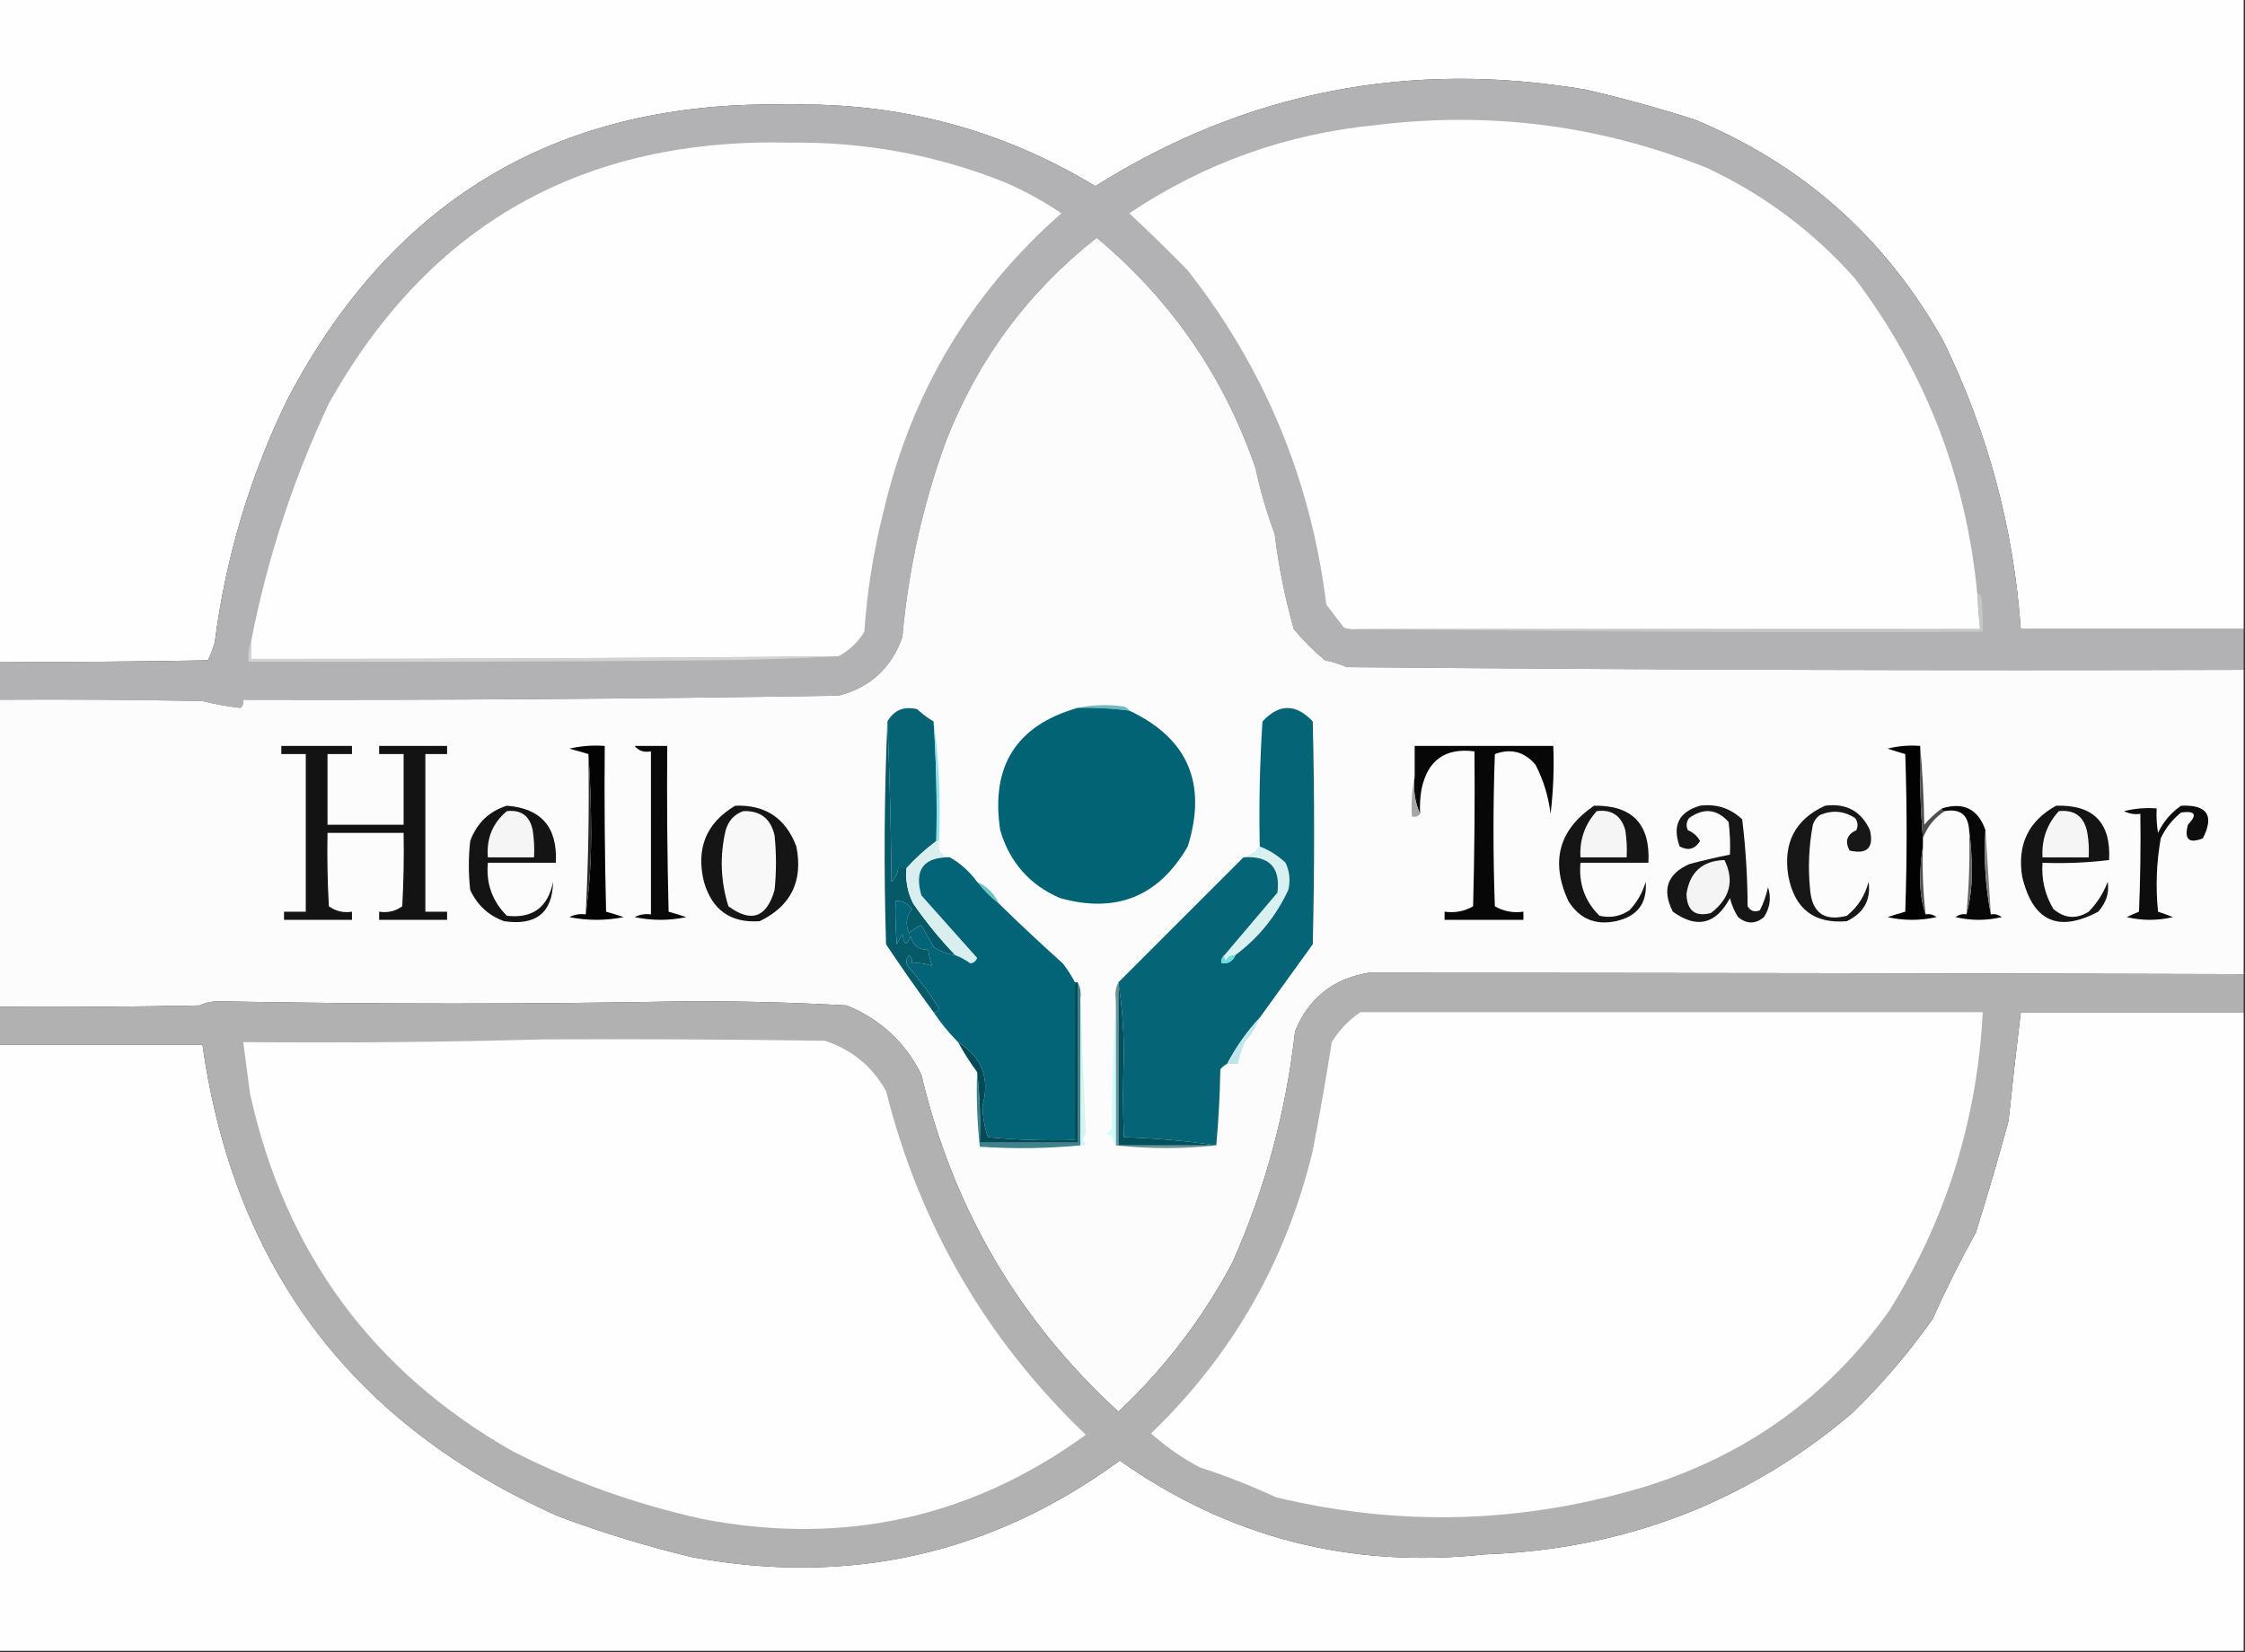 <?xml version="1.0" encoding="UTF-8"?>
<!DOCTYPE svg PUBLIC "-//W3C//DTD SVG 1.1//EN" "http://www.w3.org/Graphics/SVG/1.1/DTD/svg11.dtd">
<svg xmlns="http://www.w3.org/2000/svg" version="1.1" width="826px" height="608px" style="shape-rendering:geometricPrecision; text-rendering:geometricPrecision; image-rendering:optimizeQuality; fill-rule:evenodd; clip-rule:evenodd" xmlns:xlink="http://www.w3.org/1999/xlink">
<rect width="100%" height="100%" fill="#333333" stroke="none"/>
<g><path style="opacity:1" fill="#fefefe" d="M -0.5,-0.5 C 274.833,-0.5 550.167,-0.5 825.5,-0.5C 825.5,76.833 825.5,154.167 825.5,231.5C 798.167,231.5 770.833,231.5 743.5,231.5C 740.871,194.318 731.371,158.985 715,125.5C 693.882,87.711 663.382,60.544 623.5,44C 610.279,39.768 596.946,36.101 583.5,33C 518.432,21.948 458.265,33.781 403,68.5C 368.574,47.682 331.074,37.682 290.5,38.5C 206.433,36.596 144.933,72.596 106,146.5C 92.064,174.889 83.064,204.889 79,236.5C 78.358,238.762 77.525,240.929 76.5,243C 50.836,243.5 25.169,243.667 -0.5,243.5C -0.5,162.167 -0.5,80.833 -0.5,-0.5 Z"/></g>
<g><path style="opacity:1" fill="#b2b1b3" d="M 825.5,231.5 C 825.5,236.5 825.5,241.5 825.5,246.5C 715.498,246.833 605.498,246.5 495.5,245.5C 492.938,244.359 490.272,243.526 487.5,243C 483.291,239.491 479.457,235.658 476,231.5C 472.774,220.046 470.441,208.38 469,196.5C 466.055,188.668 463.722,180.668 462,172.5C 450.456,138.762 430.956,110.429 403.5,87.5C 378.204,107.405 359.704,132.405 348,162.5C 339.533,185.713 334.199,209.713 332,234.5C 327.956,245.88 320.123,253.046 308.5,256C 235.505,257.193 162.505,257.693 89.5,257.5C 89.719,258.675 89.386,259.675 88.5,260.5C 83.704,259.996 79.038,259.162 74.5,258C 49.502,257.5 24.502,257.333 -0.5,257.5C -0.5,252.833 -0.5,248.167 -0.5,243.5C 25.169,243.667 50.836,243.5 76.5,243C 77.525,240.929 78.358,238.762 79,236.5C 83.064,204.889 92.064,174.889 106,146.5C 144.933,72.596 206.433,36.596 290.5,38.5C 331.074,37.682 368.574,47.682 403,68.5C 458.265,33.781 518.432,21.948 583.5,33C 596.946,36.101 610.279,39.768 623.5,44C 663.382,60.544 693.882,87.711 715,125.5C 731.371,158.985 740.871,194.318 743.5,231.5C 770.833,231.5 798.167,231.5 825.5,231.5 Z"/></g>
<g><path style="opacity:1" fill="#fefefe" d="M 308.5,241.5 C 236.502,242.187 164.502,242.52 92.5,242.5C 92.5,240.167 92.5,237.833 92.5,235.5C 98.443,205.219 107.943,176.219 121,148.5C 157.875,82.559 214.542,50.559 291,52.5C 318.154,52.165 344.32,56.999 369.5,67C 376.89,70.18 383.89,74.014 390.5,78.5C 357.085,107.863 335.252,144.53 325,188.5C 321.368,202.957 319.035,217.624 318,232.5C 315.621,236.38 312.454,239.38 308.5,241.5 Z"/></g>
<g><path style="opacity:1" fill="#fefefe" d="M 727.5,218.5 C 727.739,222.842 728.073,227.176 728.5,231.5C 652.167,231.5 575.833,231.5 499.5,231.5C 497.801,231.66 496.134,231.494 494.5,231C 492.333,228.167 490.167,225.333 488,222.5C 482.302,176.58 465.302,135.58 437,99.5C 429.986,92.319 422.819,85.319 415.5,78.5C 443.032,60.043 473.365,49.21 506.5,46C 548.744,40.863 589.411,46.196 628.5,62C 649.351,71.902 667.351,85.402 682.5,102.5C 708.383,136.796 723.383,175.462 727.5,218.5 Z"/></g>
<g><path style="opacity:1" fill="#fcfcfc" d="M 825.5,246.5 C 825.5,283.833 825.5,321.167 825.5,358.5C 718.166,358.179 610.832,358.013 503.5,358C 490.492,360.179 481.492,367.345 476.5,379.5C 473.189,409.054 465.523,437.387 453.5,464.5C 442.544,485.127 428.544,503.46 411.5,519.5C 374.715,485.805 350.548,444.471 339,395.5C 333.128,383.635 323.962,375.135 311.5,370C 291.528,368.885 271.528,368.385 251.5,368.5C 194.66,369.563 137.827,369.563 81,368.5C 78.3,368.391 75.8,368.891 73.5,370C 48.836,370.5 24.169,370.667 -0.5,370.5C -0.5,332.833 -0.5,295.167 -0.5,257.5C 24.502,257.333 49.502,257.5 74.5,258C 79.038,259.162 83.704,259.996 88.5,260.5C 89.386,259.675 89.719,258.675 89.5,257.5C 162.505,257.693 235.505,257.193 308.5,256C 320.123,253.046 327.956,245.88 332,234.5C 334.199,209.713 339.533,185.713 348,162.5C 359.704,132.405 378.204,107.405 403.5,87.5C 430.956,110.429 450.456,138.762 462,172.5C 463.722,180.668 466.055,188.668 469,196.5C 470.441,208.38 472.774,220.046 476,231.5C 479.457,235.658 483.291,239.491 487.5,243C 490.272,243.526 492.938,244.359 495.5,245.5C 605.498,246.5 715.498,246.833 825.5,246.5 Z"/></g>
<g><path style="opacity:1" fill="#c5c6c6" d="M 727.5,218.5 C 728.117,218.611 728.617,218.944 729,219.5C 729.499,223.821 729.666,228.154 729.5,232.5C 652.665,232.833 575.998,232.499 499.5,231.5C 575.833,231.5 652.167,231.5 728.5,231.5C 728.073,227.176 727.739,222.842 727.5,218.5 Z"/></g>
<g><path style="opacity:1" fill="#d2d1d3" d="M 92.5,235.5 C 92.5,237.833 92.5,240.167 92.5,242.5C 164.502,242.52 236.502,242.187 308.5,241.5C 293.672,242.331 278.672,242.831 263.5,243C 206.168,243.5 148.834,243.667 91.5,243.5C 91.194,240.615 91.527,237.948 92.5,235.5 Z"/></g>
<g><path style="opacity:1" fill="#72b9bd" d="M 396.5,260.5 C 401.985,259.348 407.651,259.182 413.5,260C 414.416,260.278 415.082,260.778 415.5,261.5C 409.203,260.68 402.869,260.347 396.5,260.5 Z"/></g>
<g><path style="opacity:1" fill="#026375" d="M 396.5,260.5 C 402.869,260.347 409.203,260.68 415.5,261.5C 437.079,271.682 444.246,288.349 437,311.5C 426.351,329.926 410.684,336.259 390,330.5C 378.776,325.608 371.443,317.275 368,305.5C 364.431,281.93 373.931,266.93 396.5,260.5 Z"/></g>
<g><path style="opacity:1" fill="#056374" d="M 343.5,265.5 C 344.483,280.088 344.816,294.755 344.5,309.5C 340.561,312.435 336.894,315.768 333.5,319.5C 332.5,319.5 331.5,319.5 330.5,319.5C 330.271,321.433 329.438,323.1 328,324.5C 327.832,304.662 327.332,284.996 326.5,265.5C 328.959,261.276 332.626,259.776 337.5,261C 339.351,262.752 341.351,264.252 343.5,265.5 Z"/></g>
<g><path style="opacity:1" fill="#89e2ee" d="M 343.5,265.5 C 345.483,279.795 346.15,294.462 345.5,309.5C 345.167,309.5 344.833,309.5 344.5,309.5C 344.816,294.755 344.483,280.088 343.5,265.5 Z"/></g>
<g><path style="opacity:1" fill="#030303" d="M 215.5,336.5 C 216.832,327.023 217.499,317.19 217.5,307C 217.5,296.994 217.166,287.161 216.5,277.5C 214.302,276.835 211.969,276.168 209.5,275.5C 213.783,274.508 218.116,274.174 222.5,274.5C 222.333,294.836 222.5,315.169 223,335.5C 225.147,336.113 227.314,336.779 229.5,337.5C 222.833,338.833 216.167,338.833 209.5,337.5C 211.396,336.534 213.396,336.201 215.5,336.5 Z"/></g>
<g><path style="opacity:1" fill="#090909" d="M 233.5,274.5 C 237.5,274.5 241.5,274.5 245.5,274.5C 245.333,294.836 245.5,315.169 246,335.5C 248.147,336.113 250.314,336.779 252.5,337.5C 246.167,338.833 239.833,338.833 233.5,337.5C 235.396,336.534 237.396,336.201 239.5,336.5C 239.5,316.5 239.5,296.5 239.5,276.5C 236.918,276.975 234.918,276.308 233.5,274.5 Z"/></g>
<g><path style="opacity:1" fill="#070707" d="M 522.5,299.5 C 520.564,295.285 519.897,290.619 520.5,285.5C 520.5,281.833 520.5,278.167 520.5,274.5C 537.5,274.5 554.5,274.5 571.5,274.5C 571.831,282.86 571.498,291.193 570.5,299.5C 569.733,293.156 567.9,287.156 565,281.5C 560.951,276.641 555.951,275.308 550,277.5C 549.333,296.167 549.333,314.833 550,333.5C 553.149,335.362 556.649,336.029 560.5,335.5C 560.5,336.5 560.5,337.5 560.5,338.5C 550.833,338.5 541.167,338.5 531.5,338.5C 531.5,337.5 531.5,336.5 531.5,335.5C 535.351,336.029 538.851,335.362 542,333.5C 542.5,314.503 542.667,295.503 542.5,276.5C 531.715,275.11 525.215,279.777 523,290.5C 522.502,293.482 522.335,296.482 522.5,299.5 Z"/></g>
<g><path style="opacity:1" fill="#020202" d="M 706.5,274.5 C 706.232,285.871 706.566,297.205 707.5,308.5C 707.5,309.5 707.5,310.5 707.5,311.5C 706.834,315.486 706.501,319.653 706.5,324C 706.509,328.557 707.175,332.724 708.5,336.5C 709.978,336.238 711.311,336.571 712.5,337.5C 706.5,338.833 700.5,338.833 694.5,337.5C 696.686,336.779 698.853,336.113 701,335.5C 701.667,316.167 701.667,296.833 701,277.5C 698.853,276.887 696.686,276.221 694.5,275.5C 698.445,274.509 702.445,274.176 706.5,274.5 Z"/></g>
<g><path style="opacity:1" fill="#131313" d="M 103.5,274.5 C 112.167,274.5 120.833,274.5 129.5,274.5C 129.5,275.5 129.5,276.5 129.5,277.5C 126.5,277.5 123.5,277.5 120.5,277.5C 120.5,286.167 120.5,294.833 120.5,303.5C 129.833,303.5 139.167,303.5 148.5,303.5C 148.5,294.833 148.5,286.167 148.5,277.5C 145.5,277.5 142.5,277.5 139.5,277.5C 139.5,276.5 139.5,275.5 139.5,274.5C 147.833,274.5 156.167,274.5 164.5,274.5C 164.5,275.5 164.5,276.5 164.5,277.5C 161.833,277.5 159.167,277.5 156.5,277.5C 156.5,296.833 156.5,316.167 156.5,335.5C 159.167,335.5 161.833,335.5 164.5,335.5C 164.5,336.5 164.5,337.5 164.5,338.5C 156.167,338.5 147.833,338.5 139.5,338.5C 139.5,337.5 139.5,336.5 139.5,335.5C 142.711,335.988 145.544,335.321 148,333.5C 148.5,324.506 148.666,315.506 148.5,306.5C 139.167,306.5 129.833,306.5 120.5,306.5C 120.334,315.506 120.5,324.506 121,333.5C 123.456,335.321 126.289,335.988 129.5,335.5C 129.5,336.5 129.5,337.5 129.5,338.5C 121.167,338.5 112.833,338.5 104.5,338.5C 104.5,337.5 104.5,336.5 104.5,335.5C 107.167,335.5 109.833,335.5 112.5,335.5C 112.5,316.167 112.5,296.833 112.5,277.5C 109.5,277.5 106.5,277.5 103.5,277.5C 103.5,276.5 103.5,275.5 103.5,274.5 Z"/></g>
<g><path style="opacity:1" fill="#292929" d="M 216.5,277.5 C 217.166,287.161 217.5,296.994 217.5,307C 217.499,317.19 216.832,327.023 215.5,336.5C 216.487,316.909 216.821,297.243 216.5,277.5 Z"/></g>
<g><path style="opacity:1" fill="#4f4f4f" d="M 706.5,274.5 C 707.33,283.991 707.83,293.658 708,303.5C 709.966,301.18 712.133,299.18 714.5,297.5C 714.5,298.167 714.833,298.5 715.5,298.5C 711.696,300.966 709.029,304.299 707.5,308.5C 706.566,297.205 706.232,285.871 706.5,274.5 Z"/></g>
<g><path style="opacity:1" fill="#a6a6a6" d="M 520.5,285.5 C 519.897,290.619 520.564,295.285 522.5,299.5C 521.791,300.404 520.791,300.737 519.5,300.5C 519.179,295.305 519.513,290.305 520.5,285.5 Z"/></g>
<g><path style="opacity:1" fill="#0d0d0d" d="M 802.5,296.5 C 812.114,296.093 814.781,300.093 810.5,308.5C 805.383,310.552 803.55,308.885 805,303.5C 808.553,299.775 807.719,298.275 802.5,299C 799.269,301.567 796.769,304.734 795,308.5C 793.42,317.424 793.087,326.424 794,335.5C 795.825,336.103 797.659,336.77 799.5,337.5C 793.833,338.833 788.167,338.833 782.5,337.5C 783.991,336.756 785.491,336.09 787,335.5C 787.5,323.505 787.667,311.505 787.5,299.5C 785.396,299.799 783.396,299.466 781.5,298.5C 785.445,297.509 789.445,297.176 793.5,297.5C 793.335,300.518 793.502,303.518 794,306.5C 795.978,302.362 798.811,299.029 802.5,296.5 Z"/></g>
<g><path style="opacity:1" fill="#141414" d="M 186.5,296.5 C 199.202,297.499 205.202,304.499 204.5,317.5C 196.167,317.5 187.833,317.5 179.5,317.5C 178.791,325.167 181.124,331.667 186.5,337C 195.919,338.096 201.585,333.929 203.5,324.5C 203.245,335.891 197.245,340.725 185.5,339C 179.786,336.957 175.619,333.123 173,327.5C 172.333,321.5 172.333,315.5 173,309.5C 175.476,302.853 179.976,298.52 186.5,296.5 Z"/></g>
<g><path style="opacity:1" fill="#f5f5f5" d="M 186.5,298.5 C 191.756,297.915 194.923,300.248 196,305.5C 196.498,308.817 196.665,312.15 196.5,315.5C 190.833,315.5 185.167,315.5 179.5,315.5C 178.938,308.493 181.271,302.827 186.5,298.5 Z"/></g>
<g><path style="opacity:1" fill="#171717" d="M 671.5,296.5 C 679.3,295.498 684.8,298.498 688,305.5C 689.5,312 687,314.5 680.5,313C 678.712,309.594 679.545,307.094 683,305.5C 683.72,303.888 683.554,302.388 682.5,301C 678.292,298.35 673.959,298.017 669.5,300C 668.299,300.903 667.465,302.069 667,303.5C 665.512,311.445 665.178,319.445 666,327.5C 666.764,335.966 671.264,339.132 679.5,337C 683.539,333.765 686.206,329.598 687.5,324.5C 688.433,331.122 685.767,335.956 679.5,339C 667.507,340.027 660.34,334.527 658,322.5C 655.971,310.218 660.471,301.552 671.5,296.5 Z"/></g>
<g><path style="opacity:1" fill="#161616" d="M 625.5,296.5 C 631.465,295.734 636.632,297.401 641,301.5C 642.287,312.069 642.954,322.735 643,333.5C 644.067,335.283 645.567,335.783 647.5,335C 648.867,332.328 649.867,329.495 650.5,326.5C 651.749,330.351 651.249,334.018 649,337.5C 645.87,340.122 642.703,340.122 639.5,337.5C 638.132,335.363 637.132,333.03 636.5,330.5C 631.306,340.195 624.306,341.861 615.5,335.5C 611.387,327.489 613.387,321.656 621.5,318C 626.478,316.672 631.478,315.505 636.5,314.5C 636.666,310.486 636.499,306.486 636,302.5C 631.731,297.703 626.897,297.203 621.5,301C 620.446,302.388 620.28,303.888 621,305.5C 622.972,306.305 624.472,307.639 625.5,309.5C 623.643,312.506 621.143,313.172 618,311.5C 615.191,303.784 617.691,298.784 625.5,296.5 Z"/></g>
<g><path style="opacity:1" fill="#070707" d="M 730.5,305.5 C 729.858,316.221 730.525,326.554 732.5,336.5C 733.978,336.238 735.311,336.571 736.5,337.5C 730.833,338.833 725.167,338.833 719.5,337.5C 720.689,336.571 722.022,336.238 723.5,336.5C 724.828,331.712 725.495,326.546 725.5,321C 725.499,315.656 725.166,310.489 724.5,305.5C 724.144,299.814 721.144,297.481 715.5,298.5C 714.833,298.5 714.5,298.167 714.5,297.5C 722.453,295.035 727.786,297.702 730.5,305.5 Z"/></g>
<g><path style="opacity:1" fill="#141414" d="M 756.5,296.5 C 770.239,296.073 776.739,302.74 776,316.5C 767.919,317.482 759.752,317.816 751.5,317.5C 751.06,323.645 752.394,329.312 755.5,334.5C 759.578,338.012 763.912,338.346 768.5,335.5C 771.586,332.332 773.919,328.665 775.5,324.5C 776.095,328.556 774.929,332.223 772,335.5C 757.204,343.335 747.87,339.002 744,322.5C 742.165,310.792 746.332,302.125 756.5,296.5 Z"/></g>
<g><path style="opacity:1" fill="#f5f5f5" d="M 757.5,298.5 C 763.404,297.894 766.904,300.561 768,306.5C 768.498,309.482 768.665,312.482 768.5,315.5C 762.833,315.5 757.167,315.5 751.5,315.5C 751.129,308.945 753.129,303.278 757.5,298.5 Z"/></g>
<g><path style="opacity:1" fill="#151515" d="M 270.5,296.5 C 281.587,296.082 289.087,301.082 293,311.5C 295.538,324.254 291.038,333.421 279.5,339C 268.838,339.741 262.005,334.907 259,324.5C 256.01,312.169 259.843,302.836 270.5,296.5 Z"/></g>
<g><path style="opacity:1" fill="#f8f8f8" d="M 273.5,298.5 C 279.787,298.281 283.621,301.281 285,307.5C 285.667,314.167 285.667,320.833 285,327.5C 282.064,337.7 276.398,339.7 268,333.5C 265.111,324.277 264.778,314.943 267,305.5C 268.045,301.96 270.212,299.626 273.5,298.5 Z"/></g>
<g><path style="opacity:1" fill="#151515" d="M 586.5,296.5 C 600.585,296.292 607.251,303.292 606.5,317.5C 598.167,317.5 589.833,317.5 581.5,317.5C 580.793,325.208 583.127,331.708 588.5,337C 592.452,337.912 596.119,337.245 599.5,335C 602.338,331.997 604.338,328.497 605.5,324.5C 606.109,332.408 602.443,337.242 594.5,339C 586.895,340.578 581.062,338.078 577,331.5C 570.373,316.995 573.54,305.328 586.5,296.5 Z"/></g>
<g><path style="opacity:1" fill="#f5f5f5" d="M 587.5,298.5 C 592.963,297.784 596.463,300.117 598,305.5C 598.498,308.817 598.665,312.15 598.5,315.5C 592.833,315.5 587.167,315.5 581.5,315.5C 581.129,308.945 583.129,303.278 587.5,298.5 Z"/></g>
<g><path style="opacity:1" fill="#636363" d="M 724.5,305.5 C 725.166,310.489 725.499,315.656 725.5,321C 725.495,326.546 724.828,331.712 723.5,336.5C 724.475,326.249 724.808,315.915 724.5,305.5 Z"/></g>
<g><path style="opacity:1" fill="#808080" d="M 730.5,305.5 C 731.189,315.735 731.855,326.068 732.5,336.5C 730.525,326.554 729.858,316.221 730.5,305.5 Z"/></g>
<g><path style="opacity:1" fill="#f4f4f4" d="M 634.5,316.5 C 638.187,324.093 636.521,330.593 629.5,336C 623.704,337.482 620.704,335.149 620.5,329C 621.725,320.899 626.392,316.732 634.5,316.5 Z"/></g>
<g><path style="opacity:1" fill="#515151" d="M 707.5,311.5 C 707.198,319.918 707.531,328.252 708.5,336.5C 707.175,332.724 706.509,328.557 706.5,324C 706.501,319.653 706.834,315.486 707.5,311.5 Z"/></g>
<g><path style="opacity:1" fill="#6ec3c5" d="M 359.5,324.5 C 363.167,326.167 365.833,328.833 367.5,332.5C 364.5,330.167 361.833,327.5 359.5,324.5 Z"/></g>
<g><path style="opacity:1" fill="#065a68" d="M 326.5,265.5 C 327.332,284.996 327.832,304.662 328,324.5C 329.438,323.1 330.271,321.433 330.5,319.5C 331.5,319.5 332.5,319.5 333.5,319.5C 333.116,324.128 333.95,328.461 336,332.5C 340.726,339.341 345.892,345.674 351.5,351.5C 348.657,351.083 345.99,350.083 343.5,348.5C 342.055,345.806 340.555,343.139 339,340.5C 337.307,341.184 335.807,342.184 334.5,343.5C 333.059,340.275 333.393,337.275 335.5,334.5C 334.012,332.423 332.012,331.423 329.5,331.5C 329.334,336.844 329.501,342.177 330,347.5C 330.667,346.167 331.333,344.833 332,343.5C 332.623,347.932 333.623,348.265 335,344.5C 335.883,347.887 338.049,349.554 341.5,349.5C 341.793,351.689 342.293,353.689 343,355.5C 340.619,354.565 338.119,354.232 335.5,354.5C 335.719,353.325 335.386,352.325 334.5,351.5C 333.386,352.723 333.219,354.056 334,355.5C 338.181,360.356 342.014,365.523 345.5,371C 345.164,372.03 344.497,372.53 343.5,372.5C 337.489,364.317 331.655,355.984 326,347.5C 325.17,319.997 325.336,292.664 326.5,265.5 Z"/></g>
<g><path style="opacity:1" fill="#d9f0f1" d="M 463.5,311.5 C 467.032,312.854 470.198,314.854 473,317.5C 474.483,320.702 474.817,324.036 474,327.5C 469.496,337.166 462.996,345.166 454.5,351.5C 452.876,351.36 451.71,352.027 451,353.5C 450.536,352.906 450.369,352.239 450.5,351.5C 457.002,343.824 463.502,336.158 470,328.5C 471.175,319.173 467.008,314.84 457.5,315.5C 459.918,314.707 461.918,313.374 463.5,311.5 Z"/></g>
<g><path style="opacity:1" fill="#d9efef" d="M 344.5,309.5 C 344.833,309.5 345.167,309.5 345.5,309.5C 344.933,312.911 346.266,314.911 349.5,315.5C 339.797,315.381 336.297,320.047 339,329.5C 345.843,337.208 352.676,344.874 359.5,352.5C 359.113,353.72 358.28,354.387 357,354.5C 355.269,353.259 353.436,352.259 351.5,351.5C 345.892,345.674 340.726,339.341 336,332.5C 333.95,328.461 333.116,324.128 333.5,319.5C 336.894,315.768 340.561,312.435 344.5,309.5 Z"/></g>
<g><path style="opacity:1" fill="#026476" d="M 349.5,315.5 C 353.436,317.766 356.769,320.766 359.5,324.5C 361.833,327.5 364.5,330.167 367.5,332.5C 375.11,339.939 382.943,347.272 391,354.5C 392.75,356.734 394.25,359.068 395.5,361.5C 395.5,380.833 395.5,400.167 395.5,419.5C 384.813,419.832 374.146,419.499 363.5,418.5C 362.242,414.856 361.575,411.023 361.5,407C 364.279,396.824 361.279,388.99 352.5,383.5C 349.152,380.149 346.152,376.482 343.5,372.5C 344.497,372.53 345.164,372.03 345.5,371C 342.014,365.523 338.181,360.356 334,355.5C 333.219,354.056 333.386,352.723 334.5,351.5C 335.386,352.325 335.719,353.325 335.5,354.5C 338.119,354.232 340.619,354.565 343,355.5C 342.293,353.689 341.793,351.689 341.5,349.5C 338.049,349.554 335.883,347.887 335,344.5C 333.623,348.265 332.623,347.932 332,343.5C 331.333,344.833 330.667,346.167 330,347.5C 329.501,342.177 329.334,336.844 329.5,331.5C 332.012,331.423 334.012,332.423 335.5,334.5C 333.393,337.275 333.059,340.275 334.5,343.5C 335.807,342.184 337.307,341.184 339,340.5C 340.555,343.139 342.055,345.806 343.5,348.5C 345.99,350.083 348.657,351.083 351.5,351.5C 353.436,352.259 355.269,353.259 357,354.5C 358.28,354.387 359.113,353.72 359.5,352.5C 352.676,344.874 345.843,337.208 339,329.5C 336.297,320.047 339.797,315.381 349.5,315.5 Z"/></g>
<g><path style="opacity:1" fill="#056476" d="M 463.5,374.5 C 458.765,379.632 454.765,385.299 451.5,391.5C 450.542,391.953 449.708,392.619 449,393.5C 448.83,403.009 448.33,412.342 447.5,421.5C 436.53,419.846 425.196,418.846 413.5,418.5C 413.125,408.618 413.125,398.618 413.5,388.5C 413.498,379.141 412.832,370.141 411.5,361.5C 426.887,346.113 442.221,330.779 457.5,315.5C 467.008,314.84 471.175,319.173 470,328.5C 463.502,336.158 457.002,343.824 450.5,351.5C 449.596,352.209 449.263,353.209 449.5,354.5C 451.933,354.727 453.599,353.727 454.5,351.5C 462.996,345.166 469.496,337.166 474,327.5C 474.817,324.036 474.483,320.702 473,317.5C 470.198,314.854 467.032,312.854 463.5,311.5C 463.167,296.152 463.501,280.819 464.5,265.5C 470.614,258.895 476.78,258.895 483,265.5C 483.667,292.833 483.667,320.167 483,347.5C 476.491,356.529 469.991,365.529 463.5,374.5 Z"/></g>
<g><path style="opacity:1" fill="#68dfda" d="M 450.5,351.5 C 450.369,352.239 450.536,352.906 451,353.5C 451.71,352.027 452.876,351.36 454.5,351.5C 453.599,353.727 451.933,354.727 449.5,354.5C 449.263,353.209 449.596,352.209 450.5,351.5 Z"/></g>
<g><path style="opacity:1" fill="#6f9394" d="M 411.5,361.5 C 411.5,381.5 411.5,401.5 411.5,421.5C 423.5,421.5 435.5,421.5 447.5,421.5C 435.167,422.833 422.833,422.833 410.5,421.5C 410.5,403.5 410.5,385.5 410.5,367.5C 410.205,365.265 410.539,363.265 411.5,361.5 Z"/></g>
<g><path style="opacity:1" fill="#00505d" d="M 411.5,361.5 C 412.832,370.141 413.498,379.141 413.5,388.5C 413.125,398.618 413.125,408.618 413.5,418.5C 425.196,418.846 436.53,419.846 447.5,421.5C 435.5,421.5 423.5,421.5 411.5,421.5C 411.5,401.5 411.5,381.5 411.5,361.5 Z"/></g>
<g><path style="opacity:1" fill="#d6f5f0" d="M 397.5,367.5 C 398.18,384.039 398.847,400.706 399.5,417.5C 398.289,418.72 398.289,419.887 399.5,421C 398.906,421.464 398.239,421.631 397.5,421.5C 397.5,403.5 397.5,385.5 397.5,367.5 Z"/></g>
<g><path style="opacity:1" fill="#fefefe" d="M 825.5,372.5 C 825.5,450.833 825.5,529.167 825.5,607.5C 550.167,607.5 274.833,607.5 -0.5,607.5C -0.5,533.167 -0.5,458.833 -0.5,384.5C 24.5,384.5 49.5,384.5 74.5,384.5C 86.15,466.633 129.816,524.466 205.5,558C 221.535,564.006 237.869,569.006 254.5,573C 312.436,583.778 364.936,571.945 412,537.5C 452.238,565.866 497.071,577.366 546.5,572C 597.871,570.117 642.871,552.783 681.5,520C 692.379,509.418 702.213,497.918 711,485.5C 715.877,474.618 721.211,463.951 727,453.5C 731.235,439.994 735.235,426.327 739,412.5C 740.397,399.129 741.897,385.796 743.5,372.5C 770.833,372.5 798.167,372.5 825.5,372.5 Z"/></g>
<g><path style="opacity:1" fill="#cdfefe" d="M 410.5,367.5 C 410.5,385.5 410.5,403.5 410.5,421.5C 409.71,420.391 409.21,419.058 409,417.5C 406.967,418.016 406.967,417.35 409,415.5C 409.169,399.328 409.669,383.328 410.5,367.5 Z"/></g>
<g><path style="opacity:1" fill="#3e828c" d="M 396.5,361.5 C 397.461,363.265 397.795,365.265 397.5,367.5C 397.5,385.5 397.5,403.5 397.5,421.5C 385.34,422.66 373.007,422.827 360.5,422C 359.515,412.917 359.182,403.751 359.5,394.5C 360.493,402.984 360.826,411.651 360.5,420.5C 372.5,420.5 384.5,420.5 396.5,420.5C 396.5,400.833 396.5,381.167 396.5,361.5 Z"/></g>
<g><path style="opacity:1" fill="#034a56" d="M 395.5,361.5 C 395.833,361.5 396.167,361.5 396.5,361.5C 396.5,381.167 396.5,400.833 396.5,420.5C 384.5,420.5 372.5,420.5 360.5,420.5C 360.826,411.651 360.493,402.984 359.5,394.5C 356.917,391.003 354.584,387.336 352.5,383.5C 361.279,388.99 364.279,396.824 361.5,407C 361.575,411.023 362.242,414.856 363.5,418.5C 374.146,419.499 384.813,419.832 395.5,419.5C 395.5,400.167 395.5,380.833 395.5,361.5 Z"/></g>
<g><path style="opacity:1" fill="#b1b1b2" d="M 825.5,358.5 C 825.5,363.167 825.5,367.833 825.5,372.5C 798.167,372.5 770.833,372.5 743.5,372.5C 741.897,385.796 740.397,399.129 739,412.5C 735.235,426.327 731.235,439.994 727,453.5C 721.211,463.951 715.877,474.618 711,485.5C 702.213,497.918 692.379,509.418 681.5,520C 642.871,552.783 597.871,570.117 546.5,572C 497.071,577.366 452.238,565.866 412,537.5C 364.936,571.945 312.436,583.778 254.5,573C 237.869,569.006 221.535,564.006 205.5,558C 129.816,524.466 86.15,466.633 74.5,384.5C 49.5,384.5 24.5,384.5 -0.5,384.5C -0.5,379.833 -0.5,375.167 -0.5,370.5C 24.169,370.667 48.836,370.5 73.5,370C 75.8,368.891 78.3,368.391 81,368.5C 137.827,369.563 194.66,369.563 251.5,368.5C 271.528,368.385 291.528,368.885 311.5,370C 323.962,375.135 333.128,383.635 339,395.5C 350.548,444.471 374.715,485.805 411.5,519.5C 428.544,503.46 442.544,485.127 453.5,464.5C 465.523,437.387 473.189,409.054 476.5,379.5C 481.492,367.345 490.492,360.179 503.5,358C 610.832,358.013 718.166,358.179 825.5,358.5 Z"/></g>
<g><path style="opacity:1" fill="#bfe6eb" d="M 463.5,374.5 C 462.191,377.778 460.358,380.778 458,383.5C 456.86,386.102 456.027,388.769 455.5,391.5C 454.167,391.5 452.833,391.5 451.5,391.5C 454.765,385.299 458.765,379.632 463.5,374.5 Z"/></g>
<g><path style="opacity:1" fill="#fefefe" d="M 199.5,382.5 C 234.168,382.333 268.835,382.5 303.5,383C 313.432,386.27 320.932,392.437 326,401.5C 338.421,450.866 362.921,493.033 399.5,528C 357.292,558.627 310.292,568.96 258.5,559C 233.861,553.57 210.528,545.237 188.5,534C 137.038,504.673 104.872,460.84 92,402.5C 91.165,396.157 90.331,389.824 89.5,383.5C 126.337,383.832 163.004,383.498 199.5,382.5 Z"/></g>
<g><path style="opacity:1" fill="#fefefe" d="M 500.5,372.5 C 576.833,372.5 653.167,372.5 729.5,372.5C 727.445,412.418 715.945,449.085 695,482.5C 672.568,513.883 642.735,535.383 605.5,547C 560.571,560.647 515.237,561.98 469.5,551C 460.41,546.791 451.077,543.125 441.5,540C 434.973,536.572 428.973,532.405 423.5,527.5C 453.393,498.728 473.227,464.061 483,423.5C 485.553,410.182 487.886,396.849 490,383.5C 492.762,379.055 496.262,375.389 500.5,372.5 Z"/></g>
</svg>
